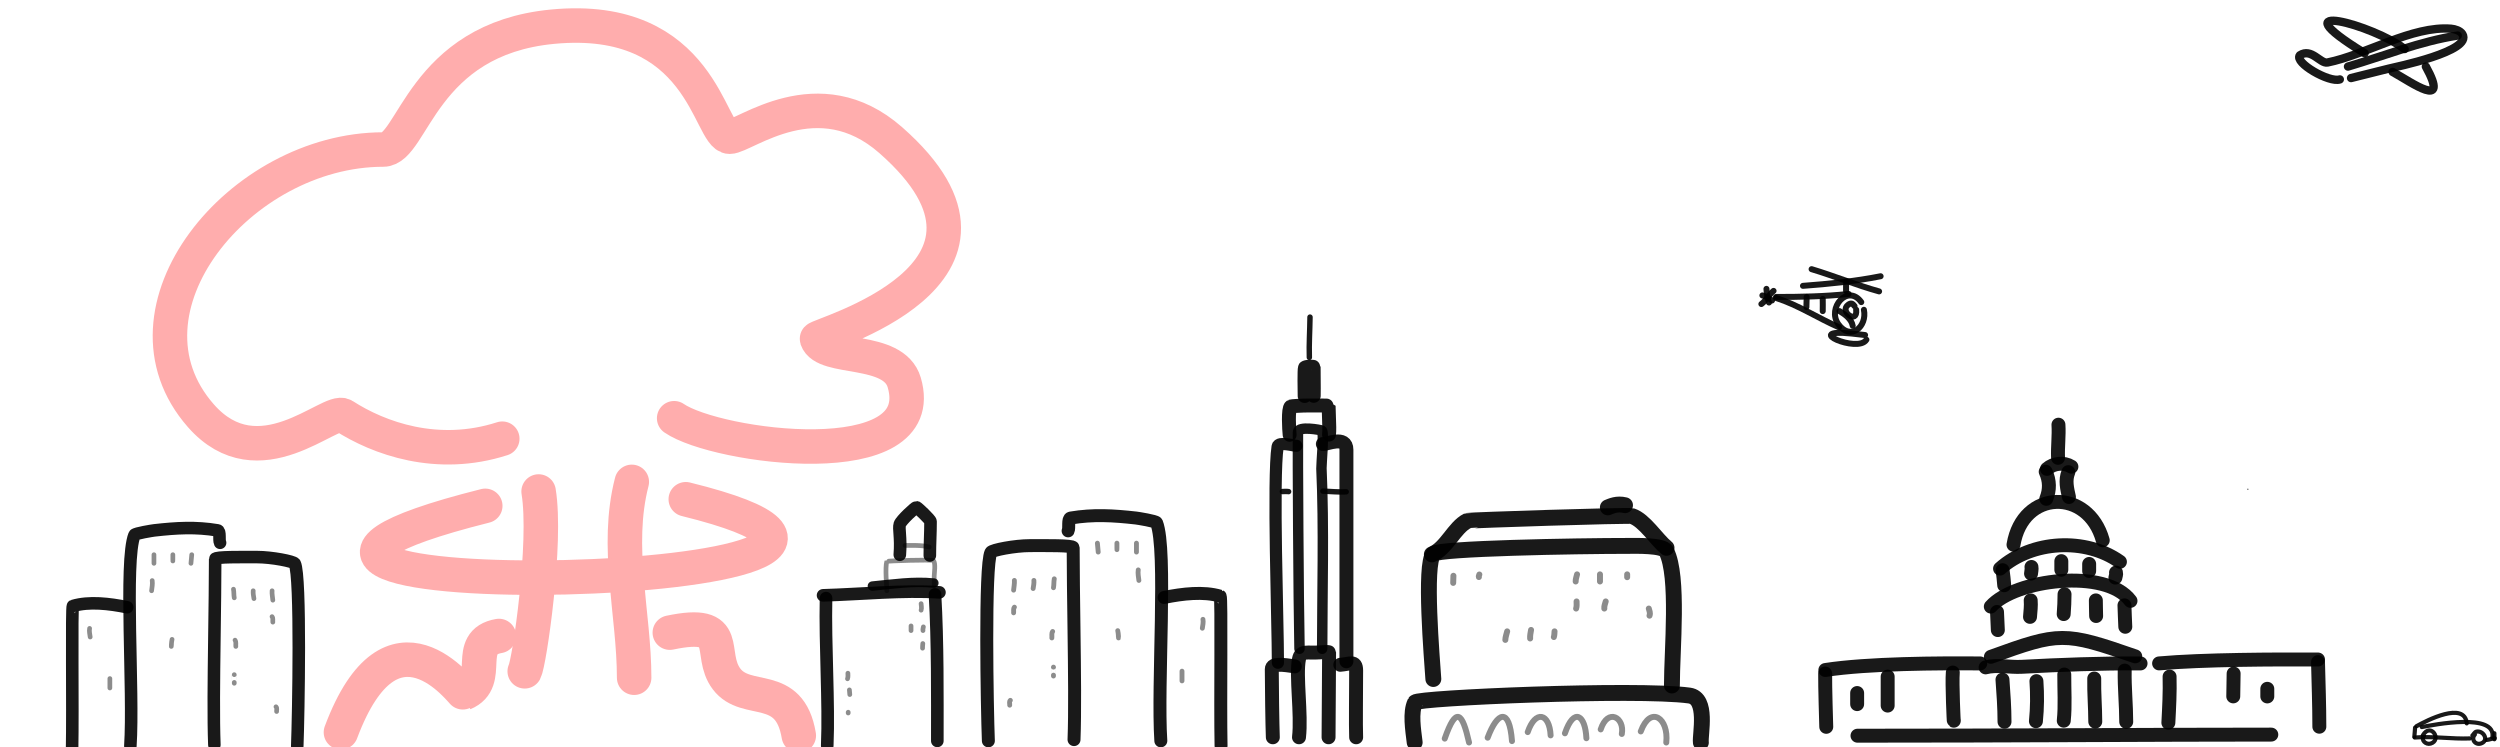 <svg width="1435" height="429" viewBox="0 0 1435 429" fill="none" xmlns="http://www.w3.org/2000/svg">
<mask id="mask0_4010_708" style="mask-type:alpha" maskUnits="userSpaceOnUse" x="0" y="0" width="1435" height="429">
<rect width="1435" height="429" fill="black"/>
</mask>
<g mask="url(#mask0_4010_708)">
<path d="M288.306 251.814C251.076 263.829 217.423 251.626 197.238 238.599C189.618 233.68 148.622 276.591 115.276 238.599C62.19 178.116 137.515 85.827 220.006 85.827C237.168 85.827 241.957 22.527 317.145 15.325C403.352 7.067 407.065 78.483 418.841 78.483C427.27 78.483 469.629 43.792 511.321 80.472C599.344 157.912 468.217 192.458 468.926 194.527C473.293 207.201 512.887 198.742 519.015 219.502C534.946 273.452 411.197 256.817 386.963 240.067" stroke="#FFADAD" stroke-width="19.8" stroke-linecap="round" stroke-linejoin="round"/>
<path d="M195.698 420.349C225.04 341.96 265.537 398.22 266.233 397.935C283.39 390.81 265.876 368.606 286.385 365.058" stroke="#FFADAD" stroke-width="19.8" stroke-linecap="round" stroke-linejoin="round"/>
<path d="M309.164 282.12C313.984 311.336 303.824 380.515 301.19 385.332" stroke="#FFADAD" stroke-width="19.8" stroke-linecap="round" stroke-linejoin="round"/>
<path d="M362.648 276.591C352.992 313.997 363.998 352.354 363.998 389.017" stroke="#FFADAD" stroke-width="19.8" stroke-linecap="round" stroke-linejoin="round"/>
<path d="M384.475 363.14C421.552 355.358 405.902 374.904 417.045 389.716C428.454 404.882 453.193 390.436 458.505 422.192" stroke="#FFADAD" stroke-width="19.8" stroke-linecap="round" stroke-linejoin="round"/>
<path d="M393.637 286.568C607.337 339.305 33.548 351.995 278.537 290.352" stroke="#FFADAD" stroke-width="19.8" stroke-linecap="round" stroke-linejoin="round"/>
<path d="M1385.83 422.91C1386.04 421.163 1386.09 419.388 1386.26 417.649" stroke="black" stroke-opacity="0.9" stroke-width="2.4" stroke-linecap="round" stroke-linejoin="round"/>
<path d="M1387.06 416.84C1392.95 413.549 1414.73 402.284 1415.91 415.215" stroke="black" stroke-opacity="0.9" stroke-width="2.4" stroke-linecap="round" stroke-linejoin="round"/>
<path d="M1390.11 417.341C1396.85 415.929 1433.21 408.964 1430.61 423.315" stroke="black" stroke-opacity="0.9" stroke-width="2.4" stroke-linecap="round" stroke-linejoin="round"/>
<path d="M1427.29 424.731C1428.89 424.587 1430.39 423.952 1431.97 423.72" stroke="black" stroke-opacity="0.9" stroke-width="2.4" stroke-linecap="round" stroke-linejoin="round"/>
<path d="M1419.16 422.147C1419.92 421.512 1420.4 420.195 1421.46 419.962C1425.29 419.124 1428.69 424.535 1424.67 426.518C1421.13 428.258 1418.04 424.452 1420.56 421.662" stroke="black" stroke-opacity="0.9" stroke-width="2.4" stroke-linecap="round" stroke-linejoin="round"/>
<path d="M1390.73 422.037C1395.34 414.36 1401.85 424.873 1395.17 426.821C1392.38 427.635 1389.35 424.633 1391.37 422.367" stroke="black" stroke-opacity="0.9" stroke-width="2.4" stroke-linecap="round" stroke-linejoin="round"/>
<path d="M1417.74 423.859C1407.39 424.271 1396.35 422.5 1386.04 423.344" stroke="black" stroke-opacity="0.9" stroke-width="2.4" stroke-linecap="round" stroke-linejoin="round"/>
<path d="M1431.77 420.887C1431.74 422.039 1431.77 423.21 1431.77 424.327" stroke="black" stroke-opacity="0.9" stroke-width="2.4" stroke-linecap="round" stroke-linejoin="round"/>
<path d="M567.321 425.24C566.618 406.924 565.086 324.563 568.781 317.042C569.424 315.733 582.524 313.189 591.201 313.189C599.878 313.189 615.998 312.967 615.998 314.318C615.998 326.459 616.248 344.401 616.487 362.192C616.801 385.598 617.073 409.284 616.487 424.536" stroke="black" stroke-opacity="0.9" stroke-width="7.44" stroke-linecap="round" stroke-linejoin="round"/>
<path d="M613.096 304.717C613.91 303.198 612.72 297.662 614.555 297.352C627.533 295.168 639.068 295.885 652.121 297.352C652.95 297.444 663.508 299.111 663.88 300.054C670.04 315.605 664.183 392.886 666.312 425.24" stroke="black" stroke-opacity="0.9" stroke-width="7.44" stroke-linecap="round" stroke-linejoin="round"/>
<path d="M668.196 342.946C678.855 340.772 690.809 339.364 700.38 342.193C701.275 342.457 700.38 402.455 700.882 428.03" stroke="black" stroke-opacity="0.9" stroke-width="7.44" stroke-linecap="round" stroke-linejoin="round"/>
<path opacity="0.503" d="M690.488 355.49C690.837 357.171 690.342 358.987 690.143 360.605" stroke="black" stroke-opacity="0.9" stroke-width="2.79" stroke-linecap="round" stroke-linejoin="round"/>
<path opacity="0.503" d="M678.469 385.25C678.469 387.109 678.469 388.969 678.469 390.83" stroke="black" stroke-opacity="0.9" stroke-width="2.79" stroke-linecap="round" stroke-linejoin="round"/>
<path opacity="0.503" d="M652.32 311.78C652.32 313.461 652.32 315.188 652.32 316.895" stroke="black" stroke-opacity="0.9" stroke-width="2.79" stroke-linecap="round" stroke-linejoin="round"/>
<path opacity="0.503" d="M641.113 311.78C641.113 312.778 641.113 317.515 641.113 314.521" stroke="black" stroke-opacity="0.9" stroke-width="2.79" stroke-linecap="round" stroke-linejoin="round"/>
<path opacity="0.503" d="M641.58 362C641.945 363.123 642.21 368.452 641.93 365.083" stroke="black" stroke-opacity="0.9" stroke-width="2.79" stroke-linecap="round" stroke-linejoin="round"/>
<path opacity="0.503" d="M629.906 311.78C630.019 313.487 630.213 315.195 630.373 316.895" stroke="black" stroke-opacity="0.9" stroke-width="2.79" stroke-linecap="round" stroke-linejoin="round"/>
<path opacity="0.503" d="M653.357 327.125C653.055 329.042 653.49 331.322 653.721 333.17" stroke="black" stroke-opacity="0.9" stroke-width="2.79" stroke-linecap="round" stroke-linejoin="round"/>
<path opacity="0.503" d="M605.158 332.24C604.821 333.943 605.025 335.655 604.691 337.355" stroke="black" stroke-opacity="0.9" stroke-width="2.79" stroke-linecap="round" stroke-linejoin="round"/>
<path opacity="0.503" d="M593.452 333.17C593.588 334.723 593.274 336.276 593.018 337.82" stroke="black" stroke-opacity="0.9" stroke-width="2.79" stroke-linecap="round" stroke-linejoin="round"/>
<path opacity="0.503" d="M582.249 333.17C582.394 335.108 581.956 336.896 581.811 338.75" stroke="black" stroke-opacity="0.9" stroke-width="2.79" stroke-linecap="round" stroke-linejoin="round"/>
<path opacity="0.503" d="M582.278 348.515C581.5 349.546 581.966 350.686 581.812 351.77" stroke="black" stroke-opacity="0.9" stroke-width="2.79" stroke-linecap="round" stroke-linejoin="round"/>
<path opacity="0.503" d="M604.224 362.465C603.446 363.644 603.912 364.946 603.758 366.185" stroke="black" stroke-opacity="0.9" stroke-width="2.79" stroke-linecap="round" stroke-linejoin="round"/>
<path opacity="0.503" d="M604.691 382.925C604.691 391.255 604.691 385.957 604.691 388.04" stroke="black" stroke-opacity="0.9" stroke-width="2.79" stroke-linecap="round" stroke-linejoin="round"/>
<path opacity="0.503" d="M579.943 401.99C579.09 402.875 579.691 403.85 579.567 404.78" stroke="black" stroke-opacity="0.9" stroke-width="2.79" stroke-linecap="round" stroke-linejoin="round"/>
<path d="M170.626 428.2C171.306 410.475 172.788 330.771 169.212 323.492C168.59 322.225 155.913 319.763 147.516 319.763C139.118 319.763 123.518 319.548 123.518 320.856C123.518 332.605 123.277 349.969 123.046 367.185C122.742 389.837 122.479 412.758 123.046 427.518" stroke="black" stroke-opacity="0.9" stroke-width="7.2" stroke-linecap="round" stroke-linejoin="round"/>
<path d="M126.327 311.565C125.539 310.095 126.691 304.737 124.915 304.437C112.356 302.324 101.192 303.018 88.561 304.437C87.759 304.526 77.541 306.139 77.181 307.052C71.22 322.102 76.888 396.89 74.828 428.2" stroke="black" stroke-opacity="0.9" stroke-width="7.2" stroke-linecap="round" stroke-linejoin="round"/>
<path d="M73.004 348.561C62.69 346.457 51.121 345.094 41.859 347.832C40.993 348.088 41.859 406.15 41.373 430.9" stroke="black" stroke-opacity="0.9" stroke-width="7.2" stroke-linecap="round" stroke-linejoin="round"/>
<path opacity="0.503" d="M51.431 360.7C51.093 362.327 51.573 364.084 51.766 365.65" stroke="black" stroke-opacity="0.9" stroke-width="2.7" stroke-linecap="round" stroke-linejoin="round"/>
<path opacity="0.503" d="M63.063 389.5C63.063 391.299 63.063 393.099 63.063 394.9" stroke="black" stroke-opacity="0.9" stroke-width="2.7" stroke-linecap="round" stroke-linejoin="round"/>
<path opacity="0.503" d="M88.368 318.4C88.368 320.027 88.368 321.698 88.368 323.35" stroke="black" stroke-opacity="0.9" stroke-width="2.7" stroke-linecap="round" stroke-linejoin="round"/>
<path opacity="0.503" d="M99.214 318.4C99.214 319.366 99.214 323.95 99.214 321.052" stroke="black" stroke-opacity="0.9" stroke-width="2.7" stroke-linecap="round" stroke-linejoin="round"/>
<path opacity="0.503" d="M98.762 367C98.409 368.087 98.152 373.244 98.423 369.984" stroke="black" stroke-opacity="0.9" stroke-width="2.7" stroke-linecap="round" stroke-linejoin="round"/>
<path opacity="0.503" d="M110.059 318.4C109.95 320.052 109.762 321.705 109.607 323.35" stroke="black" stroke-opacity="0.9" stroke-width="2.7" stroke-linecap="round" stroke-linejoin="round"/>
<path opacity="0.503" d="M87.365 333.25C87.657 335.105 87.236 337.311 87.013 339.1" stroke="black" stroke-opacity="0.9" stroke-width="2.7" stroke-linecap="round" stroke-linejoin="round"/>
<path opacity="0.503" d="M134.009 338.2C134.336 339.848 134.138 341.505 134.461 343.15" stroke="black" stroke-opacity="0.9" stroke-width="2.7" stroke-linecap="round" stroke-linejoin="round"/>
<path opacity="0.503" d="M145.338 339.1C145.206 340.603 145.51 342.106 145.758 343.6" stroke="black" stroke-opacity="0.9" stroke-width="2.7" stroke-linecap="round" stroke-linejoin="round"/>
<path opacity="0.503" d="M156.179 339.1C156.039 340.975 156.462 342.705 156.603 344.5" stroke="black" stroke-opacity="0.9" stroke-width="2.7" stroke-linecap="round" stroke-linejoin="round"/>
<path opacity="0.503" d="M156.151 353.95C156.904 354.948 156.453 356.051 156.602 357.1" stroke="black" stroke-opacity="0.9" stroke-width="2.7" stroke-linecap="round" stroke-linejoin="round"/>
<path opacity="0.503" d="M134.913 367.45C135.665 368.591 135.214 369.851 135.364 371.05" stroke="black" stroke-opacity="0.9" stroke-width="2.7" stroke-linecap="round" stroke-linejoin="round"/>
<path opacity="0.503" d="M134.461 387.25C134.461 395.312 134.461 390.184 134.461 392.2" stroke="black" stroke-opacity="0.9" stroke-width="2.7" stroke-linecap="round" stroke-linejoin="round"/>
<path opacity="0.503" d="M158.411 405.7C159.236 406.557 158.654 407.5 158.774 408.4" stroke="black" stroke-opacity="0.9" stroke-width="2.7" stroke-linecap="round" stroke-linejoin="round"/>
<path d="M743.234 382.494C736.785 381.579 730.004 380.483 730.004 384.084C730.004 393.066 730.338 416.662 730.602 423.202" stroke="black" stroke-opacity="0.9" stroke-width="8" stroke-linecap="round" stroke-linejoin="round"/>
<path d="M745.619 423.202C747.158 410.156 743.699 387.837 745.619 378.317C746.68 373.053 750.643 375.028 757.235 374.483C757.793 374.437 762.895 373.989 762.895 374.483C762.895 389.976 762.59 409.787 762.59 423.202" stroke="black" stroke-opacity="0.9" stroke-width="8" stroke-linecap="round" stroke-linejoin="round"/>
<path d="M769.329 381.59C774.635 381.204 778.425 378.728 778.425 384.841C778.425 398.043 778.147 415.863 778.425 423.202" stroke="black" stroke-opacity="0.9" stroke-width="8" stroke-linecap="round" stroke-linejoin="round"/>
<path d="M733.525 380.414C733.525 356.736 730.545 274.581 733.356 256.34C733.833 253.242 743.017 255.981 744.127 255.883" stroke="black" stroke-opacity="0.9" stroke-width="7" stroke-linecap="round" stroke-linejoin="round"/>
<path d="M745.915 372.404C745.314 344.682 744.864 258.535 745.021 248.047C745.077 244.361 758.223 246.765 758.788 247.172C760.167 248.175 758.399 266.652 758.502 268.873C760.047 302.508 758.929 341.619 758.929 372.404" stroke="black" stroke-opacity="0.9" stroke-width="6" stroke-linecap="round" stroke-linejoin="round"/>
<path d="M759.32 254.858C761.356 255.181 772.85 249.656 772.85 258.173C772.85 276.71 772.85 354.267 772.85 379.592" stroke="black" stroke-opacity="0.9" stroke-width="8" stroke-linecap="round" stroke-linejoin="round"/>
<path d="M739.659 282.192C738.493 282.004 737.235 282.125 736.084 282.147" stroke="black" stroke-opacity="0.9" stroke-width="3.12" stroke-linecap="round" stroke-linejoin="round"/>
<path d="M772.726 282.31C768.178 282.551 763.784 282.081 759.32 281.903" stroke="black" stroke-opacity="0.9" stroke-width="3.12" stroke-linecap="round" stroke-linejoin="round"/>
<path d="M740.257 249.559C739.934 246.811 739.23 234.455 740.928 233.327C741.224 233.131 747.243 232.749 751.23 232.749C755.217 232.749 762.623 232.716 762.623 232.918C762.623 234.74 762.738 237.432 762.848 240.1C762.992 243.612 763.117 247.165 762.848 249.454" stroke="black" stroke-opacity="0.9" stroke-width="8" stroke-linecap="round" stroke-linejoin="round"/>
<path d="M748.869 227.31C748.795 224.562 748.633 212.206 749.024 211.077C749.092 210.881 750.481 210.499 751.401 210.499C752.321 210.499 754.031 210.466 754.031 210.669C754.031 212.49 754.057 215.182 754.083 217.851C754.115 221.363 754.144 224.916 754.083 227.204" stroke="black" stroke-opacity="0.9" stroke-width="8" stroke-linecap="round" stroke-linejoin="round"/>
<path d="M751.568 205.157C751.323 197.37 751.86 189.741 751.943 182.018" stroke="black" stroke-opacity="0.9" stroke-width="3.12" stroke-linecap="round" stroke-linejoin="round"/>
<path d="M1155.75 312.654C1161.04 280.838 1198.53 279.851 1206.98 310.135" stroke="black" stroke-opacity="0.9" stroke-width="8" stroke-linecap="round" stroke-linejoin="round"/>
<path d="M1148.03 326.383C1166.31 310.059 1197.15 308.472 1216.84 322.478" stroke="black" stroke-opacity="0.9" stroke-width="8" stroke-linecap="round" stroke-linejoin="round"/>
<path d="M1142.72 348.174C1156.54 332.54 1208.87 325.83 1222.91 344.899" stroke="black" stroke-opacity="0.9" stroke-width="8" stroke-linecap="round" stroke-linejoin="round"/>
<path d="M1142.77 377.01C1182.3 362.626 1184.96 362.626 1225.63 376.745" stroke="black" stroke-opacity="0.9" stroke-width="8" stroke-linecap="round" stroke-linejoin="round"/>
<path d="M1228.68 380.808C1205.92 380.678 1183.05 381.544 1160.31 382.758C1153.94 383.098 1145.93 381.412 1139.73 383.066" stroke="black" stroke-opacity="0.9" stroke-width="8" stroke-linecap="round" stroke-linejoin="round"/>
<path d="M1136.69 380.817C1113.22 380.594 1072.08 380.817 1047.75 384.58" stroke="black" stroke-opacity="0.9" stroke-width="8" stroke-linecap="round" stroke-linejoin="round"/>
<path d="M1330.54 378.559C1306.47 378.426 1264.27 378.559 1239.32 380.794" stroke="black" stroke-opacity="0.9" stroke-width="8" stroke-linecap="round" stroke-linejoin="round"/>
<path d="M1120.91 386.057C1120.38 391.545 1121.49 416.67 1121.49 413.406" stroke="black" stroke-opacity="0.9" stroke-width="8" stroke-linecap="round" stroke-linejoin="round"/>
<path d="M1149.42 390.125C1149.99 398.153 1150.59 406.215 1150.59 414.274" stroke="black" stroke-opacity="0.9" stroke-width="8" stroke-linecap="round" stroke-linejoin="round"/>
<path d="M1168.91 390.982C1169.45 398.646 1169.39 406.359 1168.62 413.967" stroke="black" stroke-opacity="0.9" stroke-width="8" stroke-linecap="round" stroke-linejoin="round"/>
<path d="M1184.9 387.185C1184.84 396.012 1185.51 405.06 1184.6 413.676" stroke="black" stroke-opacity="0.9" stroke-width="8" stroke-linecap="round" stroke-linejoin="round"/>
<path d="M1202.09 389.468C1201.92 397.724 1202.68 405.945 1202.68 414.199" stroke="black" stroke-opacity="0.9" stroke-width="8" stroke-linecap="round" stroke-linejoin="round"/>
<path d="M1219.58 384.926C1219.39 394.732 1220.45 404.518 1220.45 414.312" stroke="black" stroke-opacity="0.9" stroke-width="8" stroke-linecap="round" stroke-linejoin="round"/>
<path d="M1245.34 388.365C1245.58 397.24 1245.1 406.062 1244.64 414.86" stroke="black" stroke-opacity="0.9" stroke-width="8" stroke-linecap="round" stroke-linejoin="round"/>
<path d="M1188.99 267.88C1184.55 265.108 1178.69 265.885 1174.97 269.149" stroke="black" stroke-opacity="0.9" stroke-width="8" stroke-linecap="round" stroke-linejoin="round"/>
<path d="M1181.32 262.805C1181.05 256.429 1181.95 250.113 1181.55 243.774" stroke="black" stroke-opacity="0.9" stroke-width="8" stroke-linecap="round" stroke-linejoin="round"/>
<path d="M1174.23 270.764C1176.6 276.029 1176.66 281.079 1174.58 286.335" stroke="black" stroke-opacity="0.9" stroke-width="8" stroke-linecap="round" stroke-linejoin="round"/>
<path d="M1187.23 270.995C1185.29 275.683 1186.53 280.552 1187.58 285.297" stroke="black" stroke-opacity="0.9" stroke-width="8" stroke-linecap="round" stroke-linejoin="round"/>
<path d="M1149.49 327.281C1149.89 330.157 1150.2 333.043 1150.42 335.932" stroke="black" stroke-opacity="0.9" stroke-width="8" stroke-linecap="round" stroke-linejoin="round"/>
<path d="M1166.06 325.435C1166.31 326.709 1165.9 328.025 1165.82 329.241" stroke="black" stroke-opacity="0.9" stroke-width="8" stroke-linecap="round" stroke-linejoin="round"/>
<path d="M1183.2 322.09C1183.2 323.743 1183.2 325.397 1183.2 327.05" stroke="black" stroke-opacity="0.9" stroke-width="8" stroke-linecap="round" stroke-linejoin="round"/>
<path d="M1199.18 323.705C1199.18 325.05 1199.18 326.396 1199.18 327.742" stroke="black" stroke-opacity="0.9" stroke-width="8" stroke-linecap="round" stroke-linejoin="round"/>
<path d="M1214.59 328.664C1214.88 329.684 1214.35 330.587 1214.24 331.548" stroke="black" stroke-opacity="0.9" stroke-width="8" stroke-linecap="round" stroke-linejoin="round"/>
<path d="M1146.29 351.258C1146.4 354.729 1146.62 358.197 1146.76 361.666" stroke="black" stroke-opacity="0.9" stroke-width="8" stroke-linecap="round" stroke-linejoin="round"/>
<path d="M1165.62 344.625C1165.9 347.792 1165.45 350.961 1165.23 354.086" stroke="black" stroke-opacity="0.9" stroke-width="8" stroke-linecap="round" stroke-linejoin="round"/>
<path d="M1185.04 341.125C1185.04 344.925 1184.84 348.703 1184.56 352.478" stroke="black" stroke-opacity="0.9" stroke-width="8" stroke-linecap="round" stroke-linejoin="round"/>
<path d="M1203.02 344.625C1202.98 347.62 1203.18 350.599 1203.18 353.593" stroke="black" stroke-opacity="0.9" stroke-width="8" stroke-linecap="round" stroke-linejoin="round"/>
<path d="M1219.44 347.473C1219.51 351.591 1219.79 355.682 1219.92 359.773" stroke="black" stroke-opacity="0.9" stroke-width="8" stroke-linecap="round" stroke-linejoin="round"/>
<path d="M1047.64 386.593C1047.55 393.785 1048.23 415.626 1048.27 417.197" stroke="black" stroke-opacity="0.9" stroke-width="8" stroke-linecap="round" stroke-linejoin="round"/>
<path d="M1330.54 380.038C1330.84 392.407 1331.3 404.744 1331.3 417.132" stroke="black" stroke-opacity="0.9" stroke-width="8" stroke-linecap="round" stroke-linejoin="round"/>
<path d="M1083.52 388.375C1083.52 393.655 1083.52 399.9 1083.52 405" stroke="black" stroke-opacity="0.9" stroke-width="8" stroke-linecap="round" stroke-linejoin="round"/>
<path d="M1066 397.795C1066 413.397 1066 394.247 1066 403.583" stroke="black" stroke-opacity="0.9" stroke-width="8" stroke-linecap="round" stroke-linejoin="round"/>
<path d="M1303.73 421.66C1237.56 421.66 1156.96 422.298 1066.2 422.298" stroke="black" stroke-opacity="0.9" stroke-width="8" stroke-linecap="round" stroke-linejoin="round"/>
<path d="M1290.28 281.152C1290.46 281.152 1290.62 280.999 1290.62 280.811C1290.62 280.623 1290.46 280.471 1290.28 280.471C1290.09 280.471 1289.93 280.623 1289.93 280.811C1289.93 280.999 1290.09 281.152 1290.28 281.152Z" fill="black" fill-opacity="0.9"/>
<path d="M1282.1 386.625C1282.03 390.99 1281.96 395.355 1281.89 399.72" stroke="black" stroke-opacity="0.9" stroke-width="8" stroke-linecap="round" stroke-linejoin="round"/>
<path d="M1301.43 395.375C1301.43 396.833 1301.43 398.292 1301.43 399.75" stroke="black" stroke-opacity="0.9" stroke-width="8" stroke-linecap="round" stroke-linejoin="round"/>
<path d="M474.142 343.322C473.535 370.421 475.883 403.426 474.837 427.932" stroke="black" stroke-opacity="0.9" stroke-width="7.24" stroke-linecap="round" stroke-linejoin="round"/>
<path d="M472.437 341.726C494.272 341.093 518.841 338.621 539.233 340.019" stroke="black" stroke-opacity="0.9" stroke-width="7.24" stroke-linecap="round" stroke-linejoin="round"/>
<path d="M536.687 341.194C538.286 368.669 538.025 399.526 538.025 425.272" stroke="black" stroke-opacity="0.9" stroke-width="7.24" stroke-linecap="round" stroke-linejoin="round"/>
<path opacity="0.503" d="M536.223 335.792C536.223 334.156 536.223 332.52 536.223 330.883C536.223 329.107 537.232 323.257 535.763 321.767C535.072 321.067 509.131 321.958 509.04 322.234C507.93 325.608 509.048 337.682 509.048 339.065" stroke="black" stroke-opacity="0.9" stroke-width="2.715" stroke-linecap="round" stroke-linejoin="round"/>
<path d="M516.493 318.424C517.272 308.349 515.682 303.53 516.493 300.924C517.19 298.685 525.471 291.053 526.069 291.174C526.664 291.293 534.127 298.303 534.127 299.362C534.127 306.448 533.722 311.641 533.722 318.841" stroke="black" stroke-opacity="0.9" stroke-width="7.24" stroke-linecap="round" stroke-linejoin="round"/>
<path opacity="0.503" d="M533.355 313.988C529.455 312.764 521.18 313.098 519.462 313.098" stroke="black" stroke-opacity="0.9" stroke-width="2.715" stroke-linecap="round" stroke-linejoin="round"/>
<path opacity="0.503" d="M528.715 350.24C529.158 349.098 528.715 347.269 528.715 346.515" stroke="black" stroke-opacity="0.9" stroke-width="2.715" stroke-linecap="round" stroke-linejoin="round"/>
<path opacity="0.503" d="M529.795 361.947C529.627 361.182 529.942 360.543 530.018 359.819" stroke="black" stroke-opacity="0.9" stroke-width="2.715" stroke-linecap="round" stroke-linejoin="round"/>
<path opacity="0.503" d="M529.542 372.058C529.515 371.167 529.615 370.275 529.692 369.397" stroke="black" stroke-opacity="0.9" stroke-width="2.715" stroke-linecap="round" stroke-linejoin="round"/>
<path opacity="0.503" d="M522.935 361.947C522.935 361.061 522.935 360.173 522.935 359.286" stroke="black" stroke-opacity="0.9" stroke-width="2.715" stroke-linecap="round" stroke-linejoin="round"/>
<path opacity="0.503" d="M486.469 389.618C486.862 388.568 486.692 387.381 486.692 386.426" stroke="black" stroke-opacity="0.9" stroke-width="2.715" stroke-linecap="round" stroke-linejoin="round"/>
<path opacity="0.503" d="M487.779 398.665C487.72 397.744 487.633 396.93 487.556 396.004" stroke="black" stroke-opacity="0.9" stroke-width="2.715" stroke-linecap="round" stroke-linejoin="round"/>
<path opacity="0.503" d="M486.865 409.264C486.865 409.116 486.865 408.967 486.865 408.819" stroke="black" stroke-opacity="0.9" stroke-width="2.715" stroke-linecap="round" stroke-linejoin="round"/>
<path d="M536.027 334.67C524.223 333.469 512.411 335.294 500.759 336.404" stroke="black" stroke-opacity="0.9" stroke-width="5.43" stroke-linecap="round" stroke-linejoin="round"/>
<path d="M822.735 389.752C822.036 378.974 817.27 323.372 822.869 317.897C826.023 314.812 903.52 313.341 935.322 313.341C938.647 313.341 954.674 312.876 956.501 316.448C963.785 330.694 959.676 373.032 959.676 393.48" stroke="black" stroke-opacity="0.9" stroke-width="9.12" stroke-linecap="round" stroke-linejoin="round"/>
<path d="M821.878 318.229C830.257 314.931 834.69 302.752 842.328 298.959C843.055 298.598 934.781 295.579 936.768 296.237C943.949 298.616 950.73 309.698 956.584 314.459" stroke="black" stroke-opacity="0.9" stroke-width="9.12" stroke-linecap="round" stroke-linejoin="round"/>
<path d="M812.022 426.138C811.143 418.837 809.5 408.96 812.266 403.182C813.507 400.586 939.335 395.116 969.653 399.236C980.607 400.724 975.71 421.607 976.297 426.198" stroke="black" stroke-opacity="0.9" stroke-width="9.12" stroke-linecap="round" stroke-linejoin="round"/>
<path opacity="0.503" d="M829.271 423.966C835.837 405.258 839.343 408.855 843.235 426.198" stroke="black" stroke-opacity="0.9" stroke-width="3.42" stroke-linecap="round" stroke-linejoin="round"/>
<path opacity="0.503" d="M853.912 423.437C859.536 408.54 866.409 405.793 867.876 425.38" stroke="black" stroke-opacity="0.9" stroke-width="3.42" stroke-linecap="round" stroke-linejoin="round"/>
<path opacity="0.503" d="M876.909 420.219C881.335 407.326 889.415 409.311 890.051 422.108" stroke="black" stroke-opacity="0.9" stroke-width="3.42" stroke-linecap="round" stroke-linejoin="round"/>
<path opacity="0.503" d="M898.265 420.919C903.483 405.716 909.997 410.495 910.586 423.744" stroke="black" stroke-opacity="0.9" stroke-width="3.42" stroke-linecap="round" stroke-linejoin="round"/>
<path opacity="0.503" d="M918.799 418.684C922.965 406.111 932.637 411.945 930.917 421.291" stroke="black" stroke-opacity="0.9" stroke-width="3.42" stroke-linecap="round" stroke-linejoin="round"/>
<path opacity="0.503" d="M941.797 419.851C947.429 404.571 957.94 412.307 956.437 426.198" stroke="black" stroke-opacity="0.9" stroke-width="3.42" stroke-linecap="round" stroke-linejoin="round"/>
<path opacity="0.503" d="M834.132 334.587C834.158 333.215 834.22 331.868 834.266 330.497" stroke="black" stroke-opacity="0.9" stroke-width="3.42" stroke-linecap="round" stroke-linejoin="round"/>
<path opacity="0.503" d="M848.881 331.228C848.674 330.727 849.059 330.25 849.147 329.767" stroke="black" stroke-opacity="0.9" stroke-width="3.42" stroke-linecap="round" stroke-linejoin="round"/>
<path opacity="0.503" d="M904.439 333.769C904.38 332.377 904.974 331.019 905.237 329.68" stroke="black" stroke-opacity="0.9" stroke-width="3.42" stroke-linecap="round" stroke-linejoin="round"/>
<path opacity="0.503" d="M918.388 333.769C918.388 332.407 918.388 331.042 918.388 329.68" stroke="black" stroke-opacity="0.9" stroke-width="3.42" stroke-linecap="round" stroke-linejoin="round"/>
<path opacity="0.503" d="M933.995 331.315C933.995 330.771 933.995 330.225 933.995 329.68" stroke="black" stroke-opacity="0.9" stroke-width="3.42" stroke-linecap="round" stroke-linejoin="round"/>
<path opacity="0.503" d="M946.813 353.4C947.423 351.723 946.645 350.499 946.412 349.31" stroke="black" stroke-opacity="0.9" stroke-width="3.42" stroke-linecap="round" stroke-linejoin="round"/>
<path opacity="0.503" d="M920.878 349.31C920.71 347.889 921.348 346.579 921.679 345.221" stroke="black" stroke-opacity="0.9" stroke-width="3.42" stroke-linecap="round" stroke-linejoin="round"/>
<path opacity="0.503" d="M904.688 349.31C905.132 347.974 904.954 346.583 904.954 345.221" stroke="black" stroke-opacity="0.9" stroke-width="3.42" stroke-linecap="round" stroke-linejoin="round"/>
<path opacity="0.503" d="M891.905 365.669C892.287 364.61 892.186 363.385 892.307 362.398" stroke="black" stroke-opacity="0.9" stroke-width="3.42" stroke-linecap="round" stroke-linejoin="round"/>
<path opacity="0.503" d="M878.298 366.487C878.18 364.834 878.551 363.197 878.83 361.58" stroke="black" stroke-opacity="0.9" stroke-width="3.42" stroke-linecap="round" stroke-linejoin="round"/>
<path opacity="0.503" d="M864.058 367.305C864.097 365.606 864.794 363.936 865.123 362.398" stroke="black" stroke-opacity="0.9" stroke-width="3.42" stroke-linecap="round" stroke-linejoin="round"/>
<path d="M932.763 289.989C928.185 288.846 924.782 290.515 922.907 291.236" stroke="black" stroke-opacity="0.9" stroke-width="9.12" stroke-linecap="round" stroke-linejoin="round"/>
<path d="M1068.37 173.418C1060.68 162.747 1048.46 176.751 1055.23 186.126C1062.31 195.92 1071.88 187.381 1069.88 177.824" stroke="black" stroke-opacity="0.9" stroke-width="3.44" stroke-linecap="round" stroke-linejoin="round"/>
<path d="M1061.12 168.712C1047.33 170.211 1033.37 170.452 1019.47 170.452" stroke="black" stroke-opacity="0.9" stroke-width="3.44" stroke-linecap="round" stroke-linejoin="round"/>
<path d="M1019.47 171.033C1032.16 175.043 1043.53 182.62 1055.59 187.855" stroke="black" stroke-opacity="0.9" stroke-width="3.44" stroke-linecap="round" stroke-linejoin="round"/>
<path d="M1070.55 192.31C1067.92 192.059 1065.4 191.711 1062.79 191.447C1033.75 188.504 1066.58 202.985 1071.32 194.987" stroke="black" stroke-opacity="0.9" stroke-width="3.44" stroke-linecap="round" stroke-linejoin="round"/>
<path d="M1059.72 161.461C1059.7 163.308 1059.56 165.14 1059.64 166.972" stroke="black" stroke-opacity="0.9" stroke-width="3.44" stroke-linecap="round" stroke-linejoin="round"/>
<path d="M1034.91 164.071C1049.77 162.963 1064.82 161.494 1079.47 158.561" stroke="black" stroke-opacity="0.9" stroke-width="3.44" stroke-linecap="round" stroke-linejoin="round"/>
<path d="M1039.86 154.5C1052.73 158.362 1065.6 163.671 1078.6 167.262" stroke="black" stroke-opacity="0.9" stroke-width="3.44" stroke-linecap="round" stroke-linejoin="round"/>
<path d="M1046.25 171.612C1046.32 173.932 1046.25 176.254 1046.25 178.574" stroke="black" stroke-opacity="0.9" stroke-width="3.44" stroke-linecap="round" stroke-linejoin="round"/>
<path d="M1037.03 170.452C1036.96 172.387 1036.97 174.33 1036.87 176.253" stroke="black" stroke-opacity="0.9" stroke-width="3.44" stroke-linecap="round" stroke-linejoin="round"/>
<path d="M1013.94 165.812C1014.13 168.355 1014.54 171.589 1015.39 173.643" stroke="black" stroke-opacity="0.9" stroke-width="3.44" stroke-linecap="round" stroke-linejoin="round"/>
<path d="M1018.02 166.972C1015.37 169.137 1013.71 172.555 1011.03 174.513" stroke="black" stroke-opacity="0.9" stroke-width="3.44" stroke-linecap="round" stroke-linejoin="round"/>
<path d="M1011.61 169.582C1013.7 170.044 1015.44 171.245 1017.14 172.483" stroke="black" stroke-opacity="0.9" stroke-width="3.44" stroke-linecap="round" stroke-linejoin="round"/>
<path d="M1064.51 175.696C1063.35 174.144 1062.57 173.754 1060.99 174.835C1055.33 178.719 1066.43 186.532 1065.43 177.763" stroke="black" stroke-opacity="0.9" stroke-width="3.44" stroke-linecap="round" stroke-linejoin="round"/>
<path d="M1055.88 178.574C1059.03 180.414 1062.78 183.197 1063.45 186.985" stroke="black" stroke-opacity="0.9" stroke-width="3.44" stroke-linecap="round" stroke-linejoin="round"/>
<path d="M1349.51 44.8C1356.57 43.042 1363.72 41.246 1370.84 39.466C1375.17 38.386 1419.56 29.402 1413.41 19.571C1412.18 17.603 1409.12 16.674 1406.95 16.494C1384.69 14.639 1357.81 31.51 1335.97 35.877C1331.87 36.697 1326.74 27.352 1320.12 31.731C1316.7 35.936 1336.96 47.621 1343.05 45.591" stroke="black" stroke-opacity="0.9" stroke-width="4.8" stroke-linecap="round" stroke-linejoin="round"/>
<path d="M1380.26 28.154C1362.92 14.536 1305.12 -1.398 1357.28 30.517" stroke="black" stroke-opacity="0.9" stroke-width="4.8" stroke-linecap="round" stroke-linejoin="round"/>
<path d="M1392.45 38.206C1406.42 63.595 1384.21 47.206 1373.36 41.28" stroke="black" stroke-opacity="0.9" stroke-width="4.8" stroke-linecap="round" stroke-linejoin="round"/>
<path d="M1410.74 20.399C1389.08 23.732 1368.64 32.068 1347.75 38.206" stroke="black" stroke-opacity="0.9" stroke-width="4.8" stroke-linecap="round" stroke-linejoin="round"/>
</g>
</svg>
